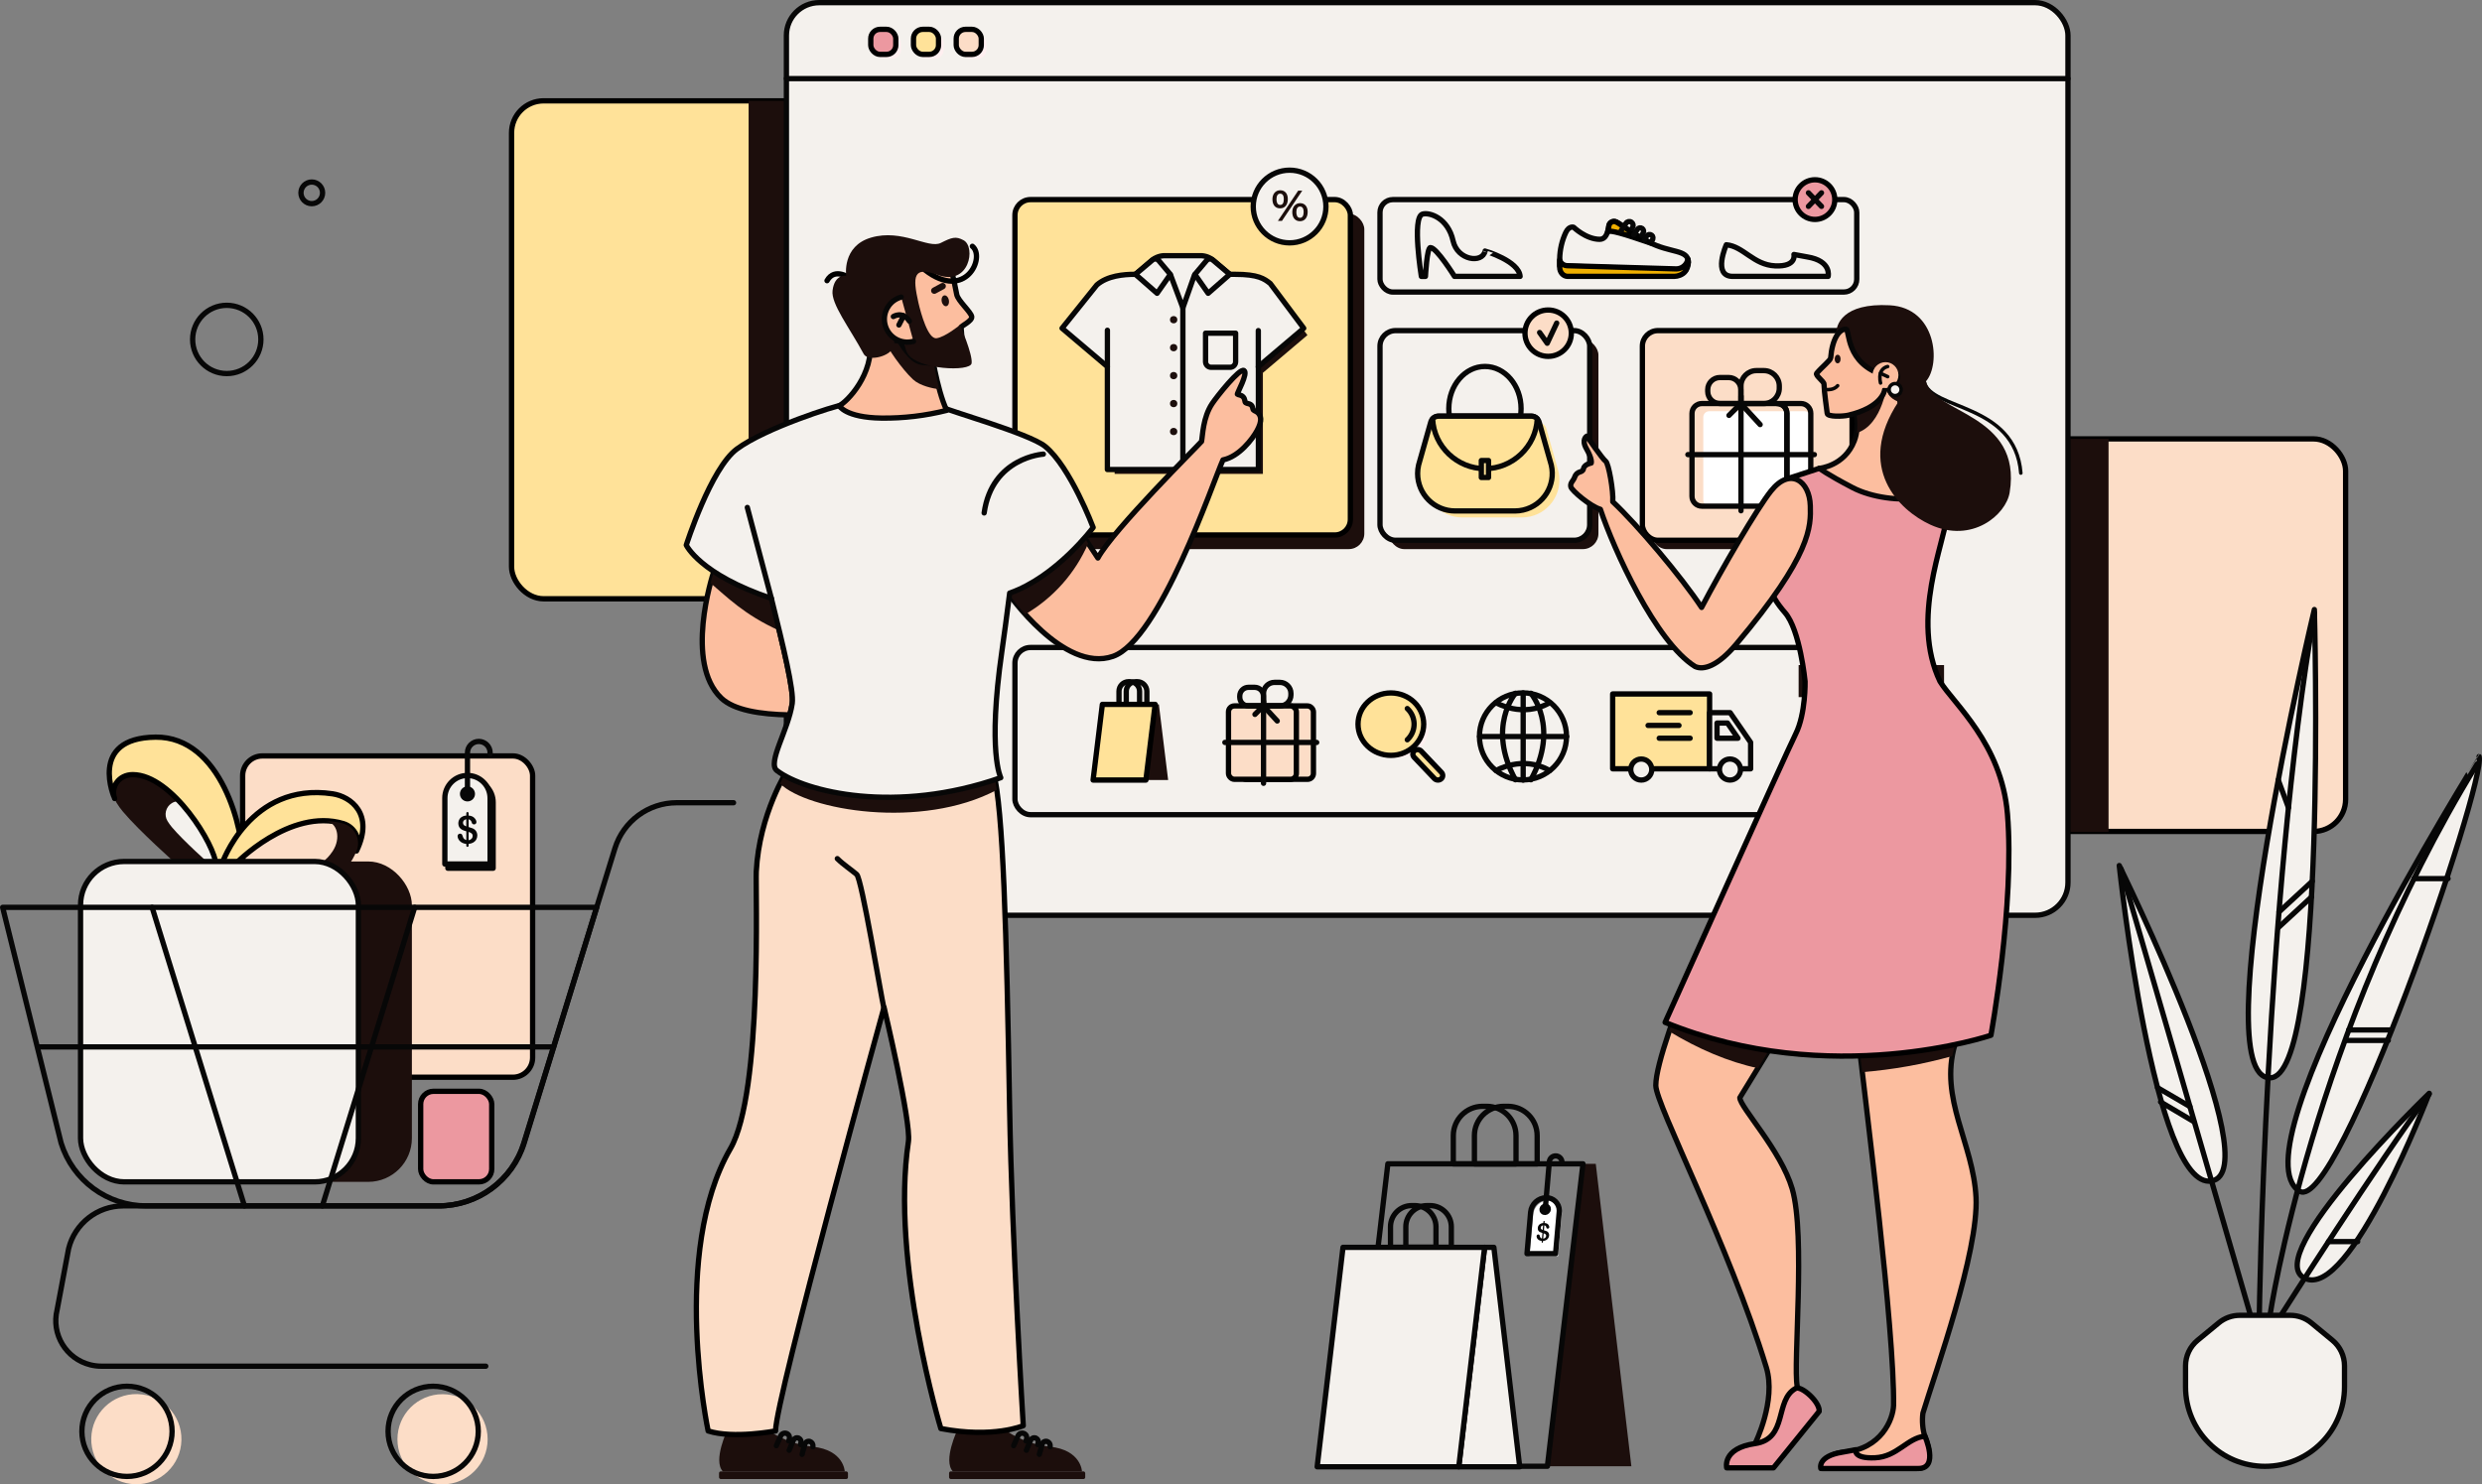 <svg xmlns="http://www.w3.org/2000/svg" id="Capa_1" data-name="Capa 1" viewBox="0 0 2806.33 1678.6"><rect x="0" y="0" width="2806.33" height="1678.6" fill="#808080" stroke="none"/><defs><style>      .cls-1, .cls-2, .cls-3, .cls-4, .cls-5, .cls-6, .cls-7, .cls-8, .cls-9, .cls-10, .cls-11, .cls-12, .cls-13 {        stroke-linecap: round;        stroke-linejoin: round;      }      .cls-1, .cls-2, .cls-3, .cls-5, .cls-6, .cls-7, .cls-8, .cls-9, .cls-10, .cls-11 {        stroke-width: 6px;      }      .cls-1, .cls-2, .cls-4, .cls-13 {        fill: none;      }      .cls-1, .cls-3, .cls-5, .cls-6, .cls-10 {        stroke: #000;      }      .cls-2, .cls-4, .cls-7, .cls-8, .cls-9, .cls-11, .cls-12, .cls-13 {        stroke: #070707;      }      .cls-3, .cls-14, .cls-8 {        fill: #ffe299;      }      .cls-4, .cls-12 {        stroke-width: 4px;      }      .cls-15, .cls-14, .cls-16, .cls-17, .cls-18, .cls-19, .cls-20, .cls-21 {        stroke-width: 0px;      }      .cls-15, .cls-9 {        fill: #fcbe9f;      }      .cls-16 {        fill: #1c0e0c;      }      .cls-5 {        fill: #efaf00;      }      .cls-6 {        fill: #ec98a0;      }      .cls-7, .cls-10, .cls-20 {        fill: #fcddc7;      }      .cls-17 {        fill: #070707;      }      .cls-18 {        fill: #ffeff0;      }      .cls-19, .cls-11 {        fill: #f4f1ed;      }      .cls-21 {        fill: #fff;      }      .cls-12 {        fill: #f7f3ef;      }      .cls-13 {        stroke-width: 6px;      }    </style></defs><rect class="cls-3" x="578.4" y="114.02" width="454.04" height="563.12" rx="36.27" ry="36.27"></rect><rect class="cls-16" x="846.45" y="114.02" width="44.13" height="563.64"></rect><rect class="cls-10" x="2198.08" y="496.32" width="454.04" height="443.93" rx="36.27" ry="36.27"></rect><rect class="cls-16" x="2339.94" y="496.32" width="44.13" height="444.34"></rect><g id="PLANT"><path class="cls-11" d="M2600.16,1347.14c43.1,25.74,210.86-461.64,202.9-491.63.03,0-279.03,446.16-202.9,491.63Z"></path><path class="cls-2" d="M2566.63,1487.44s47.71-319.33,234.2-623.51"></path><path class="cls-11" d="M2746.64,1236.38s-89.63,234.7-140.83,209.09c-50.26-25.14,140.83-209.09,140.83-209.09Z"></path><path class="cls-2" d="M2578.99,1487.44s111.22-175.26,167.67-250.25"></path><path class="cls-11" d="M2616.79,689.28s15,529.58-50.16,529.58c-76.38,0,50.16-529.58,50.16-529.58Z"></path><path class="cls-2" d="M2554.55,1487.44s6.46-470.43,62.24-794.55"></path><path class="cls-11" d="M2396.18,978.78s39.16,368.06,104.35,356.73c66.1-11.49-104.35-356.73-104.35-356.73Z"></path><line class="cls-2" x1="2398.12" y1="982.58" x2="2545.16" y2="1489.39"></line><path class="cls-11" d="M2561.01,1658.2h0c-49.64,0-89.87-40.24-89.87-89.88v-23.74c0-11.2,5.01-21.82,13.66-28.94l23.87-19.66c6.71-5.52,15.14-8.54,23.83-8.54h57c8.69,0,17.11,3.02,23.83,8.54l23.87,19.66c8.65,7.12,13.66,17.74,13.66,28.94v23.74c0,49.63-40.22,89.86-89.85,89.88Z"></path><line class="cls-2" x1="2576.79" y1="1031.3" x2="2614.43" y2="996.56"></line><line class="cls-2" x1="2575.94" y1="1049.08" x2="2613.58" y2="1014.33"></line><line class="cls-2" x1="2575.94" y1="881.98" x2="2587.5" y2="913.39"></line><line class="cls-2" x1="2652.21" y1="1176.58" x2="2700.38" y2="1176.58"></line><line class="cls-2" x1="2655.6" y1="1164.73" x2="2703.77" y2="1164.73"></line><line class="cls-2" x1="2729.46" y1="993.58" x2="2767.96" y2="993.58"></line><line class="cls-2" x1="2439.5" y1="1230.02" x2="2476.09" y2="1251.34"></line><line class="cls-2" x1="2442.88" y1="1246.11" x2="2480.33" y2="1268.27"></line><line class="cls-2" x1="2632.74" y1="1404.07" x2="2665.8" y2="1404.07"></line></g><rect class="cls-11" x="889.16" y="3" width="1449.03" height="1032.06" rx="37.12" ry="37.12"></rect><line class="cls-2" x1="889.16" y1="88.89" x2="2338.19" y2="88.89"></line><rect class="cls-18" x="1087.02" y="38.37" width="28.32" height="28.32" rx="10.49" ry="10.49"></rect><rect class="cls-18" x="1038.71" y="38.37" width="28.32" height="28.32" rx="10.49" ry="10.49"></rect><rect class="cls-18" x="990.39" y="38.37" width="28.32" height="28.32" rx="10.49" ry="10.49"></rect><rect class="cls-10" x="1081.18" y="33.18" width="28.32" height="28.32" rx="10.49" ry="10.49"></rect><rect class="cls-3" x="1032.86" y="33.18" width="28.32" height="28.32" rx="10.49" ry="10.49"></rect><rect class="cls-6" x="984.55" y="33.18" width="28.32" height="28.32" rx="10.49" ry="10.49"></rect><rect class="cls-2" x="1147.56" y="732.22" width="949.37" height="189.06" rx="17.61" ry="17.61"></rect><rect class="cls-3" x="1823.41" y="784.76" width="109.58" height="84.64"></rect><polygon class="cls-11" points="1979.39 869.4 1932.99 869.4 1932.99 805.91 1956.19 805.91 1979.39 839.53 1979.39 869.4"></polygon><polygon class="cls-11" points="1941.39 817.67 1953.23 817.67 1965.08 834.82 1941.39 834.82 1941.39 817.67"></polygon><circle class="cls-11" cx="1855.73" cy="870.23" r="11.9"></circle><circle class="cls-11" cx="1956.03" cy="870.23" r="11.9"></circle><line class="cls-2" x1="1910.99" y1="805.91" x2="1876.04" y2="805.91"></line><line class="cls-2" x1="1898.38" y1="820.37" x2="1863.44" y2="820.37"></line><line class="cls-2" x1="1910.99" y1="834.82" x2="1876.04" y2="834.82"></line><g id="GLOBE"><circle class="cls-11" cx="1721.99" cy="832.75" r="49.22"></circle><line class="cls-2" x1="1722.2" y1="783.68" x2="1722.2" y2="882.12"></line><path class="cls-11" d="M1730.9,783.96s32.81,38.07,0,97.84"></path><path class="cls-2" d="M1713.49,783.96s-32.81,38.07,0,97.84"></path><line class="cls-2" x1="1672.98" y1="832.9" x2="1771.41" y2="832.9"></line><path class="cls-2" d="M1691.54,871.41s29.78-17.9,60.65,0"></path><path class="cls-2" d="M1691.54,794.62s29.78,17.9,60.65,0"></path></g><ellipse class="cls-18" cx="1579.43" cy="822.64" rx="36.08" ry="34.3"></ellipse><ellipse class="cls-3" cx="1572.62" cy="818.91" rx="37.14" ry="35.3"></ellipse><path class="cls-2" d="M1591.19,801.26c9.75,9.05,10.31,24.3,1.25,34.05-.4.43-.82.85-1.25,1.25"></path><path class="cls-3" d="M1598.84,856.24l23,24.19c2.05,2.11,5.38,2.27,7.62.37h0c2.11-1.78,2.37-4.94.59-7.05-.06-.07-.13-.14-.19-.21l-23-24.19c-2.05-2.11-5.38-2.27-7.62-.37h0c-2.11,1.78-2.37,4.94-.59,7.05.06.07.13.14.19.21Z"></path><rect class="cls-10" x="1402.09" y="798.3" width="82.98" height="82.98" rx="6.64" ry="6.64"></rect><rect class="cls-10" x="1389.02" y="798.3" width="76.76" height="82.98" rx="6.64" ry="6.64"></rect><line class="cls-2" x1="1428.65" y1="885.78" x2="1428.65" y2="793.08"></line><line class="cls-2" x1="1384.94" y1="839.59" x2="1488.74" y2="839.59"></line><path class="cls-2" d="M1441.09,771.67h6.1c6.86,0,12.43,5.57,12.43,12.43h0v1.76c0,6.86-5.57,12.43-12.43,12.43h-18.53v-14.2c0-6.86,5.57-12.43,12.43-12.43h0Z"></path><path class="cls-2" d="M1428.51,798.3h-16.93c-5.42,0-9.82-4.4-9.82-9.82v-1.39c0-5.42,4.4-9.82,9.82-9.82h7.11c5.42,0,9.82,4.4,9.82,9.82v11.21h0Z"></path><polyline class="cls-2" points="1444.13 815.29 1428.5 798.3 1418.95 807.86"></polyline><path class="cls-2" d="M1284.31,770.89h1.54c6,0,10.87,4.87,10.87,10.87v14.84h-23.28v-14.84c0-6,4.87-10.87,10.87-10.87Z"></path><path class="cls-2" d="M1276.09,770.89h1.54c6,0,10.87,4.87,10.87,10.87v14.84h-23.28v-14.84c0-6,4.87-10.87,10.87-10.87Z"></path><polygon class="cls-16" points="1320.78 882.12 1295.64 882.12 1306.12 796.56 1310.3 796.56 1320.78 882.12"></polygon><polygon class="cls-3" points="1306.12 796.56 1295.64 882.12 1235.94 882.12 1246.41 796.56 1306.12 796.56"></polygon><rect class="cls-16" x="1570.18" y="383.85" width="237.12" height="237.12" rx="17.61" ry="17.61"></rect><rect class="cls-11" x="1560.32" y="373.87" width="237.12" height="237.12" rx="17.61" ry="17.61"></rect><path class="cls-14" d="M1720.87,585.16h-67.48c-23.39.02-42.37-18.93-42.39-42.33,0-3.23.36-6.45,1.09-9.59l13.6-48.12c.97-4.19,4.7-7.15,9-7.16h104.82c4.3,0,8.03,2.97,9,7.16l13.61,48.12c5.27,22.81-8.95,45.56-31.75,50.83-3.11.72-6.3,1.08-9.5,1.09Z"></path><path class="cls-8" d="M1712.72,577.83h-67.48c-23.41,0-42.38-18.97-42.38-42.38,0-3.21.37-6.42,1.09-9.55l13.61-48.11c.96-4.19,4.7-7.17,9-7.17h104.83c4.3,0,8.03,2.98,9,7.17l13.6,48.11c5.28,22.8-8.92,45.56-31.72,50.84-3.13.73-6.34,1.09-9.55,1.09Z"></path><path class="cls-2" d="M1719.83,462.1c0,2.85-.21,5.7-.65,8.52h-80.4c-.44-2.82-.65-5.67-.65-8.52,0-26.35,18.28-47.7,40.84-47.7s40.86,21.35,40.86,47.7Z"></path><path class="cls-8" d="M1738.14,473.54c-1.38,31.4-27.9,56.45-59.17,56.45s-57.77-25-59.15-56.44c1.74-1.87,4.18-2.93,6.74-2.93h104.82c2.56,0,5,1.06,6.76,2.92Z"></path><rect class="cls-8" x="1674.9" y="520.78" width="8.15" height="19.19"></rect><circle class="cls-10" cx="1750.45" cy="376.78" r="26.21"></circle><polyline class="cls-7" points="1740.8 376.02 1749.4 388.17 1760.11 365.39"></polyline><rect class="cls-2" x="1560.32" y="225.72" width="539.05" height="104.52" rx="14.5" ry="14.5"></rect><path class="cls-11" d="M1718.74,312.54h-74.17s-20.29-32.58-27.22-32.58c-4,0-5.64,32.59-5.64,32.59h-4.62s-10.8-66.56,1.17-70.37c7.8-2.48,28.92,4.12,34.72,30.25,4.9,22,33.07,25.95,36.2,11.43,0-.01,38.24,11.26,39.56,28.68Z"></path><path class="cls-11" d="M1909.01,296.56c-.13,1.55-2.92,8.93-2.92,8.93l-142.58-4.83v-8c.16-10.33,2.52-20.51,6.93-29.86,3.71-7.73,8.84-5.8,8.84-5.8,0,0,13.94,13.63,29.58,13.63,2.78-.03,5.33-1.52,6.72-3.92.92-1.44,1.64-3,2.13-4.64.66-2.13,1.12-4.32,1.37-6.54.41-3.22,3.36-5.5,6.58-5.09.67.09,1.33.29,1.93.6,6.14,3.16,13.59,10.22,33.55,21,1,.54,2,1.1,3.1,1.66,24.28,12.79,44.51,8.04,44.77,22.86Z"></path><path class="cls-5" d="M1892.98,312.54c4.13,0,9.16-1.87,11.87-4.89,3.4-3.99,4.77-9.33,3.71-14.47h-.11c-1.19,6.21-6.55,10.76-12.87,10.91l-123.61-3.63c-3.89-.12-7.28-2.68-8.46-6.39v8.3c0,5.62,4.08,10.17,9.1,10.17h120.37Z"></path><path class="cls-5" d="M1866.57,274.96c-30.88-10.56-46.33-15.34-48.86-12.8.66-2.13,1.12-4.32,1.37-6.54.41-3.22,3.36-5.5,6.58-5.09.67.09,1.33.29,1.93.6,6.14,3.11,16.41,12.49,38.98,23.83Z"></path><path class="cls-2" d="M1832.87,261.02l5.6-8.52c1.33-2.03,4.06-2.6,6.09-1.26.06.04.12.08.18.12h0c1.78,1.3,2.32,3.72,1.26,5.66l-.75,1.37"></path><path class="cls-2" d="M1847.27,265.43l4.1-6.13c1.21-1.75,3.61-2.18,5.36-.97.05.03.1.07.14.1h0c1.55,1.18,1.98,3.32,1,5l-1.48,2.68"></path><path class="cls-2" d="M1867.94,271.96c1.64-2.23,1.24-4.79-.4-6h0c-1.8-1.34-4.34-.97-5.68.83-.04.06-.08.11-.12.17l-2.51,4.11"></path><circle class="cls-6" cx="2052.13" cy="225.72" r="22.42"></circle><line class="cls-2" x1="2044.76" y1="233.37" x2="2059.5" y2="218.07"></line><line class="cls-2" x1="2059.5" y1="233.37" x2="2044.76" y2="218.07"></line><path class="cls-11" d="M1951.91,276.79s-16,35.75,7.24,35.75h107.88s4.34-17.51-23.68-22c-3.9-.63-15-2.76-15-2.76,0,0,3.46,14-21.2,12.89s-35.81-22.12-55.24-23.88Z"></path><rect class="cls-16" x="1163.33" y="241.69" width="379.27" height="379.27" rx="17.61" ry="17.61"></rect><rect class="cls-3" x="1147.56" y="225.72" width="379.27" height="379.27" rx="17.61" ry="17.61"></rect><path class="cls-16" d="M1478.28,378.96l-50.35,42.65v114.27h-167.64v-114.23l-50.34-42.69,38.63-48c11.71-10.19,29.54-11.79,42.49-11.79h110.82c26,0,32.59,4.89,39.34,10.21l37.05,49.58Z"></path><path class="cls-11" d="M1474.09,371.21l-51.26,43.41v116.34h-170.74v-116.34l-51.25-43.41,39.32-49c11.93-10.38,30.09-12,43.27-12h112.83c26.47,0,33.17,5,40,10.39l37.83,50.61Z"></path><line class="cls-2" x1="1252.11" y1="414.62" x2="1252.11" y2="373.48"></line><line class="cls-2" x1="1422.75" y1="415.01" x2="1422.75" y2="373.87"></line><line class="cls-2" x1="1337.45" y1="348.13" x2="1337.45" y2="530.93"></line><path class="cls-11" d="M1390.46,310.25h-38.43c-.74,0-1.4.46-1.64,1.16l-12.94,36.72-13.62-36.42c-.33-.88-1.17-1.46-2.11-1.46h-37.88l18.41-15.67c4.12-3.51,9.35-5.44,14.76-5.44h40.28c5.41,0,10.65,1.93,14.77,5.44l18.4,15.67Z"></path><path class="cls-11" d="M1310.17,294.69l13.11,15.56-15,21.41-24.46-21.41,19.16-16.17c2.14-1.82,5.36-1.55,7.17.59,0,0,.01.01.02.02Z"></path><path class="cls-11" d="M1364.14,294.69l-13.12,15.56,15,21.41,24.46-21.41-19.16-16.17c-2.15-1.81-5.36-1.55-7.17.6,0,0,0,0,0,0Z"></path><path class="cls-11" d="M1363.09,376.78h34v32.25c0,3.5-2.83,6.33-6.33,6.33h-21.34c-3.5,0-6.33-2.83-6.33-6.33v-32.25h0Z"></path><circle class="cls-16" cx="1327.01" cy="361.54" r="4.13"></circle><circle class="cls-16" cx="1327.01" cy="393.15" r="4.13"></circle><circle class="cls-16" cx="1327.01" cy="424.76" r="4.13"></circle><circle class="cls-16" cx="1327.01" cy="456.37" r="4.13"></circle><circle class="cls-16" cx="1327.01" cy="487.98" r="4.13"></circle><circle class="cls-11" cx="1458.11" cy="233.54" r="41.1"></circle><path class="cls-16" d="M1447.52,215.16c-5.27,0-8.82,4.08-8.82,10.14,0,6.45,3.24,10.31,8.66,10.31s8.74-4,8.74-10.52c-.01-6.13-3.28-9.93-8.58-9.93ZM1447.45,231.77c-3.62,0-4.16-4.09-4.16-6.53,0-4,1.48-6.24,4.16-6.24,3.41,0,4.12,3.34,4.12,6.15,0,4.4-1.39,6.62-4.12,6.62h0Z"></path><path class="cls-16" d="M1469.96,229.73c-5.18,0-8.81,4.17-8.81,10.13,0,6.36,3.32,10.31,8.66,10.31s8.74-4,8.74-10.52c0-6.12-3.29-9.92-8.59-9.92ZM1469.9,246.33c-3.62,0-4.16-4.08-4.16-6.52,0-4,1.51-6.25,4.16-6.25,3.4,0,4.11,3.35,4.11,6.15,0,4.25-1.5,6.62-4.11,6.62h0Z"></path><polygon class="cls-16" points="1472.42 215.62 1449.46 249.8 1444.88 249.8 1467.82 215.62 1472.42 215.62"></polygon><rect class="cls-16" x="1866.85" y="383.85" width="237.12" height="237.12" rx="17.61" ry="17.61"></rect><rect class="cls-10" x="1856.99" y="373.87" width="237.12" height="237.12" rx="17.61" ry="17.61"></rect><g id="PRESENT-2"><rect class="cls-21" x="1925.86" y="465.05" width="121.4" height="107.35" rx="6.64" ry="6.64"></rect><path class="cls-2" d="M2047.39,467.5v93.75c0,6.15-4.97,11.13-11.12,11.14h-27.02c6.15,0,11.14-4.99,11.14-11.14v-93.75c0-6.16-4.98-11.15-11.14-11.16h27c6.16,0,11.15,5,11.14,11.16Z"></path><path class="cls-2" d="M2020.42,467.5v93.75c0,6.15-4.99,11.14-11.14,11.14h-85c-6.15.03-11.16-4.94-11.19-11.09,0-.02,0-.03,0-.05v-93.75c0-6.16,4.99-11.15,11.15-11.16h85c6.16-.02,11.16,4.96,11.18,11.12v.04Z"></path><line class="cls-2" x1="1968.49" y1="577.6" x2="1968.49" y2="447.96"></line><line class="cls-2" x1="1908.45" y1="514.09" x2="2051.44" y2="514.09"></line><path class="cls-2" d="M1985.87,419.11h8.53c9.6,0,17.39,7.79,17.39,17.39v2.46c0,9.6-7.79,17.39-17.39,17.39h-25.91v-19.86c0-9.6,7.78-17.37,17.38-17.38Z"></path><path class="cls-2" d="M1968.29,456.33h-23.67c-7.58,0-13.73-6.15-13.73-13.73v-1.95c0-7.58,6.15-13.73,13.73-13.73h9.94c7.58,0,13.73,6.15,13.73,13.73v15.68h0Z"></path><polyline class="cls-2" points="1990.14 480.11 1968.29 456.35 1954.92 469.72"></polyline></g><g id="ABSTRACT_ELEMENTS" data-name="ABSTRACT ELEMENTS"><circle class="cls-2" cx="256.39" cy="383.85" r="38.59"></circle><circle class="cls-2" cx="352.5" cy="218.07" r="12.23"></circle></g><g id="PACKAGES"><path class="cls-2" d="M1676.31,1251.08h4.7c18.28,0,33.1,14.82,33.1,33.1v32h-70.89v-32c0-18.28,14.81-33.09,33.09-33.1Z"></path><path class="cls-2" d="M1700.22,1251.08h4.7c18.28,0,33.1,14.82,33.1,33.1v32h-70.93v-32c0-18.28,14.82-33.1,33.1-33.1h.03Z"></path><polygon class="cls-16" points="1844.55 1658.14 1749.6 1658.14 1789.85 1316.12 1804.3 1316.12 1844.55 1658.14"></polygon><polygon class="cls-2" points="1789.85 1316.12 1749.6 1658.14 1528.95 1658.14 1569.21 1316.12 1789.85 1316.12"></polygon><path class="cls-21" d="M1761.69,1420.54h-32.32l4.12-47.07c.93-9.05,8.47-15.99,17.57-16.16h0c8.05-.15,14.69,6.25,14.83,14.3.01.62-.02,1.24-.08,1.86l-4.12,47.07Z"></path><path class="cls-2" d="M1758.85,1417.7h-32.32l4.12-47.07c.92-9.06,8.47-16,17.57-16.17h0c8.05-.14,14.69,6.27,14.83,14.32.01.62-.02,1.24-.08,1.85l-4.12,47.07Z"></path><ellipse class="cls-13" cx="1747.08" cy="1367.52" rx="3.64" ry="3.34" transform="translate(-460.6 1587.8) rotate(-43.75)"></ellipse><path class="cls-2" d="M1747.19,1367.12l4.6-53.43c.32-3.7,3.42-6.54,7.13-6.54h0c3.95,0,7.16,3.21,7.16,7.16h0"></path><path class="cls-17" d="M1745.09,1400.69c.82-.13,1.59-.51,2.19-1.09.52-.5.84-1.18.9-1.9.11-.66-.1-1.33-.56-1.81-.58-.5-1.26-.87-2-1.08l-1.66-.49c-1-.27-1.98-.64-2.91-1.11-.76-.4-1.38-1-1.81-1.74-.46-.89-.63-1.91-.49-2.9.09-1.45.73-2.81,1.8-3.79,1.23-1.05,2.78-1.65,4.4-1.71h1.7c.83.06,1.64.26,2.41.59.67.3,1.24.76,1.68,1.34.34.43.61.9.81,1.41.16.42.23.88.21,1.33-.11.93-.88,1.64-1.82,1.65-.83.05-1.53-.59-1.58-1.42,0,0,0,0,0,0-.15-1.06-.91-1.94-1.94-2.23l-1.7-.06c-.67.17-1.29.48-1.84.89-.48.42-.76,1.02-.78,1.66-.1.58.06,1.17.45,1.61.5.44,1.09.78,1.72,1l1.66.49c1.08.31,1.94.58,2.58.83.62.25,1.19.62,1.67,1.09.51.49.89,1.1,1.12,1.77.25.72.34,1.49.26,2.25-.1,1.02-.44,2-1,2.86-.58.91-1.37,1.66-2.31,2.18-1.04.58-2.21.93-3.4,1h-1.71c-.93-.09-1.84-.34-2.68-.74-.7-.34-1.32-.82-1.84-1.4-.44-.51-.78-1.11-1-1.75-.19-.57-.27-1.18-.22-1.78.04-.45.26-.87.6-1.16.35-.34.82-.52,1.3-.52.36-.01.71.09,1,.29.26.19.44.47.5.79.13.57.29,1.13.49,1.68.15.41.4.78.72,1.07.39.36.87.61,1.38.74l1.7.16Z"></path><path class="cls-17" d="M1743.81,1405.33h-.07c-.39-.03-.67-.37-.64-.75,0,0,0-.01,0-.02l2-23.26c.04-.39.38-.67.77-.64.39.04.68.38.65.77l-2,23.25c-.03.37-.34.65-.71.65Z"></path><path class="cls-2" d="M1596.21,1363.35h3.41c13.25,0,24,10.75,24,24v23.18h-51.43v-23.17c0-13.25,10.74-24,23.99-24.01h.03Z"></path><path class="cls-2" d="M1613.56,1363.35h3.41c13.25,0,24,10.75,24,24v23.18h-51.44v-23.17c0-13.25,10.75-24,24-24h.03Z"></path><polygon class="cls-11" points="1718.28 1658.71 1649.39 1658.71 1678.6 1410.55 1689.08 1410.55 1718.28 1658.71"></polygon><polygon class="cls-11" points="1678.6 1410.55 1649.39 1658.71 1489.29 1658.71 1518.5 1410.55 1678.6 1410.55"></polygon></g><rect class="cls-10" x="274.36" y="854.85" width="327.86" height="363.35" rx="22.31" ry="22.31"></rect><path class="cls-2" d="M550.09,889.22c-10-9.99-26.2-9.99-36.19,0-4.79,4.8-7.49,11.3-7.49,18.08v74.53h51.17v-74.53c0-6.79-2.69-13.3-7.49-18.09ZM532,908.07c-3.05,0-5.52-2.47-5.52-5.52,0-3.05,2.47-5.52,5.52-5.52s5.52,2.47,5.52,5.52c0,3.03-2.46,5.5-5.49,5.52h-.03Z"></path><path class="cls-11" d="M546.65,884.46c-9.98-10-26.18-10.01-36.18-.02-4.81,4.8-7.51,11.32-7.5,18.11v74.53h51.18v-74.53c0-6.79-2.69-13.3-7.5-18.09ZM528.56,903.31c-3.05,0-5.53-2.47-5.54-5.52,0-3.05,2.47-5.53,5.52-5.54,3.05,0,5.53,2.47,5.54,5.52h0c0,3.06-2.47,5.53-5.52,5.54Z"></path><path class="cls-2" d="M528.56,895.7v-44.45c0-7.06,5.73-12.79,12.79-12.79h0c7.06,0,12.79,5.72,12.8,12.78h0v1.29"></path><path class="cls-17" d="M538.96,941.15c-.45-1.07-1.13-2.03-2-2.8-.81-.74-1.76-1.33-2.79-1.72-1.04-.39-2.44-.83-4.2-1.32h-.12v-8.81h.12c1.69.47,2.98,1.83,3.38,3.53.2,1.33,1.36,2.3,2.7,2.25.71.01,1.39-.27,1.88-.77.5-.48.79-1.15.78-1.84-.03-.73-.2-1.45-.52-2.11-.38-.81-.88-1.56-1.48-2.23-.77-.92-1.74-1.64-2.84-2.12-1.24-.51-2.56-.83-3.9-.94h-.12v-2.69c0-.72-.59-1.3-1.31-1.29-.71,0-1.29.58-1.29,1.29v2.7c-2.49.07-4.87,1.03-6.7,2.71-2.62,2.92-3.08,7.18-1.14,10.59.77,1.18,1.84,2.13,3.1,2.75,1.52.73,3.11,1.32,4.74,1.75v9.88c-.83-.21-1.6-.61-2.26-1.16-.54-.47-.98-1.04-1.29-1.69-.28-.62-.61-1.51-1-2.67-.15-.51-.47-.95-.91-1.25-.48-.31-1.05-.47-1.62-.45-.75-.03-1.48.27-2,.82-.5.48-.79,1.14-.8,1.84.01.97.21,1.92.59,2.81.44,1.03,1.07,1.96,1.84,2.77.89.92,1.94,1.67,3.1,2.22,1.37.62,2.83,1.01,4.33,1.16v2c0,.72.58,1.3,1.29,1.31.72,0,1.3-.58,1.31-1.29h0v-2.09h.12c1.85-.12,3.65-.66,5.25-1.59,1.41-.83,2.57-2.02,3.35-3.46.75-1.39,1.14-2.95,1.13-4.53,0-1.22-.24-2.43-.72-3.55ZM524.39,932.96c-1.26-1.5-1.23-3.7.07-5.17.81-.66,1.75-1.13,2.76-1.4v8.13c-1.04-.33-2-.86-2.83-1.56ZM533.26,948.42c-.89.92-2.05,1.53-3.32,1.73h-.12v-9.34h.12c1.22.34,2.36.92,3.35,1.71.78.74,1.2,1.78,1.14,2.86.02,1.13-.4,2.22-1.17,3.04Z"></path><path class="cls-16" d="M243.89,977.35h-44.14s-42.4-37.55-60.93-59.7c-2.53-3.05-4.85-6.27-6.93-9.64-6.08-9.88-2.99-22.81,6.89-28.89,3.26-2,7.01-3.08,10.83-3.11h.48c44.8-.05,93.83,81.15,93.8,101.34Z"></path><path class="cls-19" d="M268.24,977.35h-31.06s-29.83-26.42-42.87-42c-1.78-2.14-3.41-4.41-4.87-6.78-4.29-6.93-2.14-16.03,4.8-20.32,2.31-1.43,4.96-2.19,7.67-2.2h.33c31.52,0,66.01,57.1,66,71.3Z"></path><path class="cls-3" d="M175.91,833.6c74.3-.78,100.14,105.39,98.53,143.75h-30.55c0-20.19-49-101.35-93.8-101.35-15.89,0-25.26,14.16-20.47,27,0-.04-30.79-68.59,46.29-69.4Z"></path><path class="cls-3" d="M403.09,962.29c5.24-12.54-1.81-27-14.86-30.93-60.51-18.25-122.38,46-122.38,46h-15.14s31.75-93.59,125.34-79.68c20.49,3.04,47.39,22.77,27.04,64.61Z"></path><path class="cls-16" d="M403.09,962.5c-2.81,6.58-6.25,12.73-8.7,14.85h-34.4s8.23-2.79,16.19-14.85c9.67-14.65,5.19-32.77-8.05-34,6.83.07,13.62,1.04,20.19,2.88,13.08,3.94,20.13,18.58,14.77,31.12Z"></path><rect class="cls-16" x="142.14" y="974.19" width="323.56" height="362.32" rx="49.37" ry="49.37"></rect><rect class="cls-11" x="91.06" y="974.19" width="314.16" height="362.32" rx="49.37" ry="49.37"></rect><path class="cls-2" d="M829.39,907.75h-64.11c-32.13-.02-60.51,20.91-70,51.61l-103,333.21c-13.07,42.28-52.17,71.11-96.42,71.11H139.33c-29.26,0-54.75,19.97-61.75,48.38l-13,69.1c-6.8,27.61,10.06,55.5,37.66,62.3,4.04.99,8.18,1.5,12.34,1.5h434.67"></path><path class="cls-2" d="M496.18,1363.68H165.48c-44.24-.01-83.32-28.84-96.39-71.11L3,1026.09h671.7l-82,266.37c-13.05,42.36-52.2,71.24-96.52,71.22Z"></path><line class="cls-2" x1="276.37" y1="1363.68" x2="171.99" y2="1026.09"></line><line class="cls-2" x1="364.5" y1="1363.68" x2="468.88" y2="1026.09"></line><line class="cls-2" x1="625.88" y1="1183.89" x2="43.61" y2="1183.89"></line><circle class="cls-20" cx="500.37" cy="1627.61" r="50.99"></circle><circle class="cls-20" cx="154.18" cy="1627.61" r="50.99" transform="translate(-1476.4 1746.4) rotate(-88.76)"></circle><circle class="cls-2" cx="489.78" cy="1618.64" r="50.99"></circle><circle class="cls-2" cx="143.58" cy="1618.64" r="50.99"></circle><rect class="cls-6" x="475.64" y="1234.11" width="80.35" height="102.39" rx="14.49" ry="14.49"></rect><rect class="cls-16" x="2033.66" y="752.09" width="164.42" height="36.25"></rect><path id="LEG" class="cls-9" d="M2176.46,1624.13c5.63,14.69,10.31,36.54-9.41,36.54h-106.63s-.31-16.25,24.59-18.42c42.15-3.67,55.41-37.08,56-52.89,1.21-85.18-32-345.09-37.53-395.36,35.94-1.11,71.71-5.37,106.91-12.73-18.07,61.19,20.83,111.39,23.86,172.91,3,61.35-45.89,197.34-60.05,243.86-1.17,8.3-.27,19.46,2.26,26.09Z"></path><path id="SHOE" class="cls-6" d="M2176.46,1624.13s16.31,36.54-7.4,36.54h-110.27s-4.43-13.82,24.2-18.42c4-.63,15.38-2.82,15.38-2.82,0,0-3.54,10.22,21.67,9.11s36.56-22.58,56.42-24.41Z"></path><path id="SHADOW" class="cls-16" d="M2207.31,1194.29c-33.25,9.31-67.31,15.38-101.73,18.12h0l-2.13-18.41c35.94-1.11,71.71-5.37,106.9-12.73l-3.04,13.02Z"></path><path id="LEG-2" class="cls-9" d="M1889.79,1158.96c35.47,13.77,72.36,23.52,110,29.09l-32.6,53.29c0,10.55,46.42,59.4,59.19,103,15.42,52.76.81,199.66,5.68,223.2,3.05,14.71-12.24,45.32-27.19,59.49-9,8.51-20.42,5.34-20.42,5.34,0,0,24.17-48.33,12.71-85.93-42.24-138.72-125-297-125-319,0-11.88,6.09-34.38,15.15-61.25l2.48-7.23Z"></path><path id="SHOE-2" class="cls-6" d="M2030.39,1570.05c6.24-3.37,27.59,15.5,26.5,26l-51.63,63.85h-52.92s-5.44-22,32.07-27.42,21.81-49.35,45.98-62.43Z"></path><path id="SHADOW-2" class="cls-16" d="M1889.79,1158.96c35.47,13.77,72.36,23.52,110,29.09l-12.11,19.91c-33.73-7.14-67.84-21.93-100.39-41.64l2.5-7.36Z"></path><g id="DRESS"><path id="DRESS-2" class="cls-6" d="M2251.09,1170.75s-181.75,61.68-368.41-14.6c0,0,136.35-303.54,147.7-326.26s10.57-59.24,10.57-59.24c0,0-5.7-58.4-22.74-77.88s-26.77-41.39-17.85-69,19.45-82,19.45-82l37.36-12.18,131.74-2.44s16.3,19,12.79,54.71c-3,31-41.9,118.32-8.18,188.76,15.41,25.15,69.68,70.48,76.24,149.76,8.49,102.3-18.67,250.37-18.67,250.37Z"></path></g><path class="cls-9" d="M2046.86,571.96c-.71-27.78-22.42-44.28-44.37-16.82-15.54,19.42-55.62,87.94-78.54,131.79-22.56-34.21-72.61-93.49-100.45-119.58.94-11.52-4.62-43.38-8-45.76-3.73-2.63-21.32-28.36-21.32-28.36,0,0-6.48,3.48-.48,14.13,7,12.36,5.45,16.28,5.45,16.28,0,0-7.86,1.29-8.81,6.48s-7.08,1.54-9.89,9.42c-1.64,4.61-5.39,6.4-4.34,11,1,4.31,22.37,22.28,33.38,25.39,15.23,45.65,62.58,150.16,107.11,177.82,9.61,4.42,25.68-.53,46.27-25,85.84-101.93,84.6-133.33,83.99-156.79Z"></path><g id="HEAD"><g id="NECK"><path id="NECK-2" class="cls-9" d="M2147.17,424.83c-.81,21.1-3.91,53.77,46.29,110.38,26.92,30.35-55,39.12-98.87,16.18-30.17-15.76-37.41-21.77-37.41-21.77,0,0,28.36-2.53,39.4-31,7.62-19.65.05-42-3.77-73.81l54.36.02Z"></path><path id="SHADOW-3" class="cls-16" d="M2134.25,428.96c.29,2.7-5.27,51.64-34.85,60.61,2.86-15.6-4.19-42-5.77-60.64l40.62.03Z"></path></g><g id="HAIR"><path class="cls-4" d="M2175.66,431.63c6.76,32.49,102.81,23.6,109.24,103.36"></path><path class="cls-16" d="M2182.64,593.36c-35.55-16.28-85.13-64.74-36.16-139.08-5.61-2.09-11.52-6-13.35-13.13-3.76-14.81-54.51-32.23-56.83-63.29-.78-10.41,7.08-35.53,60.4-32.64,53.08,2.89,57.9,66.7,41,85.92-.03.03-.06.06-.08.09,7.47,36.23,109.22,36.43,94.65,125.73-4.06,24.94-42.18,58.12-89.63,36.4Z"></path></g><path id="HEAD-2" class="cls-9" d="M2130.87,440.9c-.13,2.69-5.18,20.23-40.9,28.61-6.48,1.53-23.57,2-24-2-.48-4.7-3.36-23.26-3.63-33.19-.08-3.06-10.15-9.92-8.31-12.14,5.65-6.82,15.64-14.65,15.86-17.46,1.67-21.12,9.59-32.89,17.36-32.47,4.44.24-1.2,39.42,43.63,52.23,0,0,12.74-6.61,14.64.37s-14.65,16.05-14.65,16.05Z"></path></g><g id="SHOES"><path class="cls-16" d="M1082.51,1617.05s-16.56,34.43-5.19,46.88h146.06s-.81-24.11-36-27.91c-31.57-3.41-50.8-19-50.8-19l-54.07.03Z"></path><rect class="cls-16" x="1073.08" y="1663.93" width="153.95" height="8.66" rx="1.99" ry="1.99"></rect><path class="cls-2" d="M1146.09,1634.87l4.91-11.07c1.15-2.64,4.23-3.84,6.86-2.68.09.04.17.08.26.12h0c2.34,1.18,3.44,3.91,2.58,6.39l-.68,1.87"></path><path class="cls-2" d="M1160.52,1640.02l4.75-11.35c1.02-2.3,3.71-3.35,6.01-2.33.07.03.15.07.22.1h0c2.04,1.03,3.01,3.42,2.25,5.58l-.41,1.57"></path><path class="cls-2" d="M1175.15,1644.64l3.12-11.47c.72-2.41,3.26-3.79,5.67-3.07.07.02.14.04.21.07h0c2.16.76,3.58,2.84,3.25,5.88"></path></g><g id="SHOES-2"><path class="cls-16" d="M822.42,1617.05s-16.56,34.43-5.19,46.88h137.91s-.82-24.11-36-27.91c-31.58-3.41-50.8-19-50.8-19l-45.92.03Z"></path><rect class="cls-16" x="812.99" y="1663.93" width="145.79" height="8.66" rx="1.99" ry="1.99"></rect><path class="cls-2" d="M877.8,1634.87l4.91-11.07c1.17-2.64,4.26-3.84,6.9-2.67.08.03.16.07.23.11h0c2.34,1.18,3.44,3.92,2.57,6.39l-.68,1.87"></path><path class="cls-2" d="M892.28,1640.02l4.75-11.35c1.02-2.3,3.71-3.35,6.01-2.33.07.03.15.07.22.1h0c2.04,1.03,3,3.42,2.25,5.58l-.41,1.57"></path><path class="cls-2" d="M906.9,1644.64l3.13-11.47c.72-2.41,3.26-3.79,5.67-3.07.07.02.14.04.21.07h0c2.16.76,3.58,2.84,3.25,5.88"></path></g><path id="PANTS" class="cls-10" d="M1123.24,873.23c11,41,14.78,178.81,18.34,381.89,2.59,147.35,15.39,357.12,15.39,357.12,0,0-33.66,14.62-93.16,3.26,0,0-57-187.8-36.69-324.61,3.24-21.92-27.57-151.75-27.57-151.75,0,0-122.66,442.82-122.66,479.06,0,0-47.81,9.19-76.21,0,0,0-42.9-201.73,25.16-319.22,36.65-63.27,28.25-294.67,29.25-313.32,3.37-65.78,35.56-115.32,35.56-115.32l232.59,2.89Z"></path><path id="SHADOW-4" class="cls-2" d="M999.55,1140.77c-4.06-17.86-25.21-147-30.89-151.91s-15.42-11.36-21.91-17.86"></path><path id="SHADOW-5" class="cls-16" d="M1127.09,893.25c-85.12,45.36-214.35,23.16-245.16-7.17,2.63-5.39,5.53-10.64,8.7-15.74l232.63,2.89c1.66,6.59,2.94,13.28,3.83,20.02Z"></path><g id="LEFT_HAND" data-name="LEFT HAND"><path id="HAND" class="cls-9" d="M895.75,795.46c-.67,4.39-1.62,8.73-2.85,13-33.57-.54-63.25-5.45-77.5-19.13-41.46-39.8-10.3-137.11-8.35-143,14.51,9.65,35.38,20.43,65.12,30.41,13.41,54.06,25.67,104.33,23.58,118.72Z"></path><path id="SHADOW-6" class="cls-16" d="M807.09,646.31c14.51,9.65,35.38,20.43,65.12,30.41,3.09,12.47,6.12,24.72,8.93,36.39-40-17.87-60.28-39.18-77.78-53.75l3.73-13.05Z"></path></g><g id="RIGHT_HAND" data-name="RIGHT HAND"><path class="cls-9" d="M1423.09,467.68c-2-2.61-5.38-3.14-6.06-4.22s-.45-3.8-2.45-5.55-4.93-1.48-6.18-2.5-.4-4-2.78-6.55-5.78-2.23-6.54-3,12.51-23.88,7.46-26.87-30.9,29.78-36,37.46c-10.5,15.83-10.6,35.7-12,42.82-.11.08-.21.16-.3.26-4.05,4.87-99.84,99.83-116.88,131.49l-15.17-23-87.1,61.69s63.31,92,119.3,72.53c53-18.43,113.27-197.51,124.39-222.16,18.28-3.61,33.57-23.92,38.55-33.18,6.47-11.94,3.76-16.62,1.76-19.22Z"></path><path id="SHADOW-7" class="cls-16" d="M1230.42,614.49c-14.58,33.63-39.52,61.73-71.19,80.19-7.2-7.93-13.91-16.28-20.12-25l87.07-61.64,4.24,6.45Z"></path></g><path id="T-SHIRT" class="cls-11" d="M872.17,676.72c13.41,54.08,25.67,104.35,23.58,118.74-4.38,30.19-28.64,67.38-17.27,76,31.87,24.31,134.74,49.56,253.05,8,0,0-15.15-28.56,1.23-142.63,2.42-16.86,5.61-40.33,8.85-66.14h.07c53.15-18.68,94.34-74.18,94.34-74.18,0,0-25.84-68.62-54.36-91.74-18-14.6-111.25-40.76-118.87-45.2l-110.65-1.47c-7.38.62-86.42,25.67-118.91,49.6-29.57,21.78-57.29,108.7-57.29,108.7,0,0,15.27,33.12,96.23,60.32Z"></path><g id="NECK-3"><path class="cls-9" d="M948.83,458.78c8.83-4.11,39.66-35.82,34.8-74.11l68.57,7.8s6.85,47.58,18.21,71.6c-24.07,6.08-48.82,9.01-73.64,8.73-40.91-.52-47.94-14.02-47.94-14.02Z"></path><path class="cls-16" d="M1061.78,440.18c-6.89-.8-21.58-3.81-29.37-11-12.69-11.7-30.5-37.56-30.67-42.29l50.46,5.58s4.24,23.86,9.58,47.71Z"></path></g><path id="FACE" class="cls-9" d="M1018.3,387.25s10.79,19.23,21.85,22,36.41.61,44.12-4c4.76-2.84,3.32-26.43,2.41-35-.18-1.65,12.84-7.16,12-12.19-.89-5.34-15.65-18-16.95-25.09-3.82-20.81-9-40.46-10.7-41.19-2.76-1.21-46.17,1.55-51.3,13.4s1.33,48.54,1.33,48.54c0,0-14-8.19-18.2,2.75-6.22,16.03,15.44,30.78,15.44,30.78Z"></path><g id="HAIR-2"><path class="cls-1" d="M1099.45,278.53c15.08,12.18-7.59,62.52-53.56,26.78"></path><path class="cls-1" d="M935.09,317.4c8.86-15.81,26.28-2.59,26.28-2.59"></path><path class="cls-16" d="M1085.48,367.49s-17,13.83-26.59,15-17.55-27.65-20.51-40.39c-6.64-29.58-5.86-41.4,21.63-31.31,36.26,13.31,43.52-31.54,29.53-39.09-8.91-4.8-13.23-3.31-25.79,3-14,7.08-43.65-16.36-78.91-6-33.11,9.72-28.06,43.14-28.06,43.14,0,0-13.06-2.37-15.43,16.72-1.87,15.1,19.08,41.85,35.23,71.77,4.53,8.39,26.49,3.38,31.9-5.08,0,0,7.24-12.35-1.82-27.34-7.43-12.28,5.36-22.19,18.1-11.48-1.87,8.59-5.92,31.79,1.75,43.76,11.47,17.9,70.59,20.57,72.06,10.62s-13.09-43.32-13.09-43.32Z"></path></g><circle class="cls-15" cx="2131.88" cy="424.18" r="14.65"></circle><path class="cls-4" d="M2126.31,433.12s-1.69-5.77-.13-11c1.08-3.86,4.24-6.8,8.17-7.6"></path><line class="cls-4" x1="2134.35" y1="425.93" x2="2126.18" y2="422.14"></line><circle class="cls-12" cx="2142.76" cy="440.6" r="6.81"></circle><ellipse class="cls-16" cx="2077.78" cy="406.02" rx="3.33" ry="4.88"></ellipse><path class="cls-4" d="M2066.03,440.6s7.54.67,11.75-4.43"></path><path class="cls-9" d="M1032.83,385.96c-13.81,3.83-28.1-4.26-31.94-18.07-3.83-13.81,4.26-28.1,18.07-31.93"></path><path class="cls-9" d="M1010.09,357.96s10.35-6.73,18.11,5.17"></path><line class="cls-2" x1="1021.72" y1="357.09" x2="1016.39" y2="367.49"></line><ellipse class="cls-16" cx="1068.81" cy="340.15" rx="4.12" ry="6.21" transform="translate(-45.38 211.16) rotate(-11.05)"></ellipse><path class="cls-16" d="M1054.63,325.5l9.51-5.14c1.76-.95,3.96-.29,4.91,1.46h0c.95,1.76.29,3.96-1.46,4.91l-9.51,5.14c-1.76.95-3.96.29-4.91-1.46h0c-.95-1.76-.29-3.96,1.46-4.91Z"></path><line class="cls-2" x1="844.98" y1="573.85" x2="872.17" y2="676.72"></line><path class="cls-2" d="M1179.7,513.55s-58.09,3.54-66.95,66.5"></path></svg>